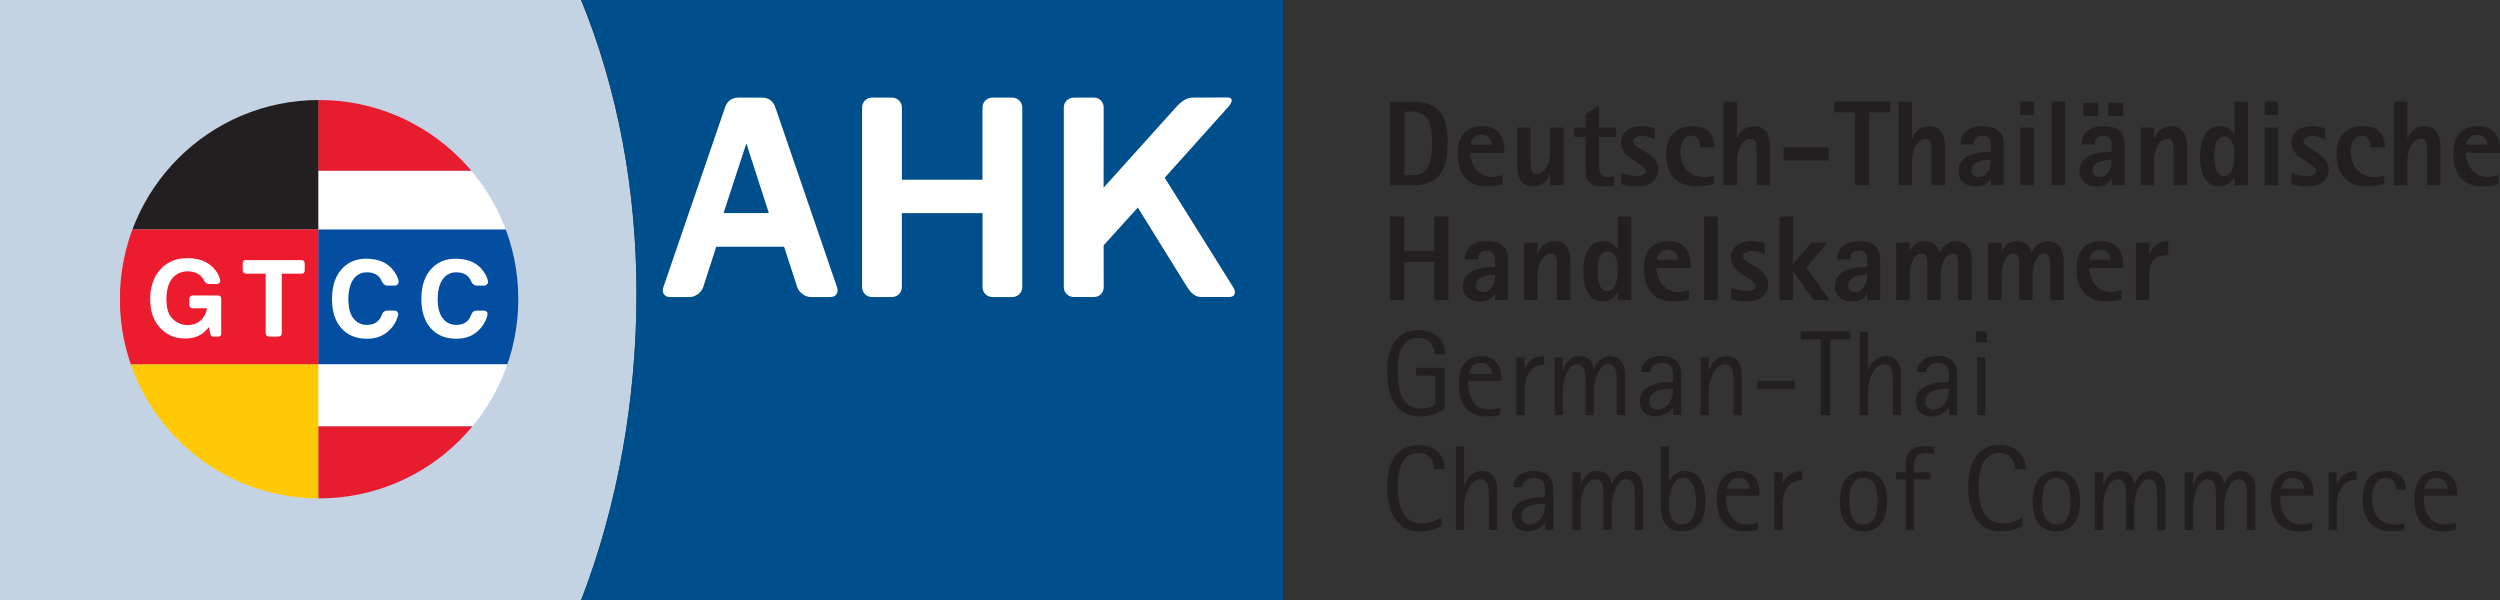 <?xml version="1.0" encoding="UTF-8"?><svg id="Layer_1" xmlns="http://www.w3.org/2000/svg" xmlns:xlink="http://www.w3.org/1999/xlink" viewBox="0 0 754.51 181.16"><rect x="0" y="0" width="754.51" height="181.16" fill="#333333" stroke="none"/><defs><style>.cls-1{fill:none;}.cls-2{clip-path:url(#clippath);}.cls-3{fill:#034ea1;}.cls-4{fill:#004f8d;}.cls-5{fill:#e71d2f;}.cls-6{fill:#ec1b2e;}.cls-7,.cls-8{fill:#fff;}.cls-9{fill:#ffca05;}.cls-10{fill:#c4d3e3;}.cls-11,.cls-12{fill:#231f20;}.cls-12,.cls-8{fill-rule:evenodd;}</style><clipPath id="clippath"><circle class="cls-1" cx="96.3" cy="90.3" r="60.12"/></clipPath></defs><g><g><path class="cls-10" d="M175.38,0H0V181.16H175.38c11.41-29.43,16.62-61.56,16.72-91.54,.11-32.58-5.82-62.77-16.72-89.62Z"/><path class="cls-4" d="M387.23,181.15H175.38c11.21-29.1,16.57-60.66,16.72-91.53,.15-31.91-5.68-63.01-16.72-89.62h211.86V181.15Z"/><path class="cls-8" d="M296.52,32.43c0-1.64,1.34-2.97,3-2.97h6c1.66,0,3,1.33,3,2.97v54.25c0,1.64-1.35,2.97-3.01,2.97h-5.96c-1.66,0-3.02-1.33-3.02-2.97v-22.35s-24.35,0-24.35,0v22.35c0,1.64-1.34,2.97-3,2.97h-6c-1.66,0-3-1.33-3-2.97V32.43c0-1.64,1.34-2.97,3-2.97h6.01c1.66,0,3,1.33,3,2.97v21.82h24.33v-21.82Zm74.07-.05c1.48-1.64,1.71-2.99-.32-2.97l-8.88,.05c-1.66,0-3.24-.36-5.9,2.28l-22.42,24.9,.02-24.21c0-1.64-1.27-2.97-2.93-2.97h-6.1c-1.66,0-3,1.33-3,2.97v54.24c0,1.64,1.34,2.97,3,2.97h6.13c1.66,0,2.91-1.33,2.91-2.97l-.02-12.63,10.32-11.4,14.9,24.03c1.01,1.64,2.44,2.97,4.1,2.97h8.61c1.66,0,2.18-1.33,1.17-2.97l-20.67-33.03,19.09-21.27Zm-147.75-2.92c-2.26,0-3.46,1.33-4.02,2.97l-18.61,54.25c-.56,1.64,.32,2.97,1.98,2.97h5.96c1.66,0,3.51-1.33,4.07-2.97l3.95-12.22h20.47l3.97,12.22c.56,1.64,2.42,2.97,4.07,2.97h5.96c1.66,0,2.54-1.33,1.98-2.97l-18.61-54.25c-.56-1.64-1.76-2.97-4.02-2.97h-7.15Zm2.41,13.82l6.79,21.03h-13.67l6.88-21.03Z"/></g><g><g class="cls-2"><g><rect class="cls-5" x="96.03" y="29.4" width="60.39" height="22.17"/><rect class="cls-7" x="96.03" y="51.57" width="60.39" height="17.71"/><rect class="cls-7" x="96.03" y="109.96" width="60.39" height="18.7"/><rect class="cls-5" x="96.03" y="128.67" width="60.39" height="22.24"/><rect class="cls-3" x="96.03" y="69.28" width="60.39" height="40.61"/><g><rect class="cls-11" x="36.23" y="29.01" width="59.84" height="40.26"/><rect class="cls-9" x="36.23" y="109.92" width="59.84" height="40.6"/><rect class="cls-6" x="36.23" y="69.25" width="59.84" height="40.67"/></g></g></g><g><path class="cls-7" d="M63.34,85.72c-.89,0-1.35-.31-1.67-.88-.44-1.1-1.26-1.93-2.4-2.44-.81-.34-1.69-.51-2.65-.51-1.86,0-3.39,.7-4.59,2.08-1.18,1.42-1.8,3.53-1.8,6.35s.65,4.81,1.95,5.99c1.28,1.18,2.76,1.79,4.42,1.79s2.94-.48,3.97-1.4c1.03-.94,1.67-2.15,1.92-3.66h-4.22c-.66,0-1.13-.36-1.13-1.11v-1.67c0-.69,.43-1.08,1.09-1.08h7.57c.69,0,.96,.41,.96,1.06v10.47c0,.54-.33,.88-.83,.88h-1.52c-.59,0-.86-.39-.96-.94-.11-.54-.37-1.94-.37-1.94-.92,1.08-1.74,1.86-2.51,2.29-1.27,.78-2.82,1.17-4.68,1.17-3.05,0-5.56-1.05-7.53-3.18-2.02-2.12-3.04-5.03-3.04-8.71s1.03-6.74,3.08-8.98c2.07-2.26,4.79-3.39,8.15-3.39,2.95,0,5.3,.74,7.08,2.23,1.46,1.23,2.4,2.65,2.83,4.37,.14,.85-.45,1.2-1.1,1.2h-2.01Z"/><path class="cls-7" d="M74.18,78.5h16.78c.7,0,1,.5,1,1.01v2.16c0,.49-.29,.92-.87,.92h-6.04v17.91c0,.63-.27,1.09-1.08,1.09h-2.6c-.72,0-1.19-.39-1.19-1.19v-17.81h-5.96c-.6,0-.97-.41-.97-1.03v-2.08c0-.59,.25-.99,.94-.99Z"/><path class="cls-7" d="M103.4,80.92c1.87-1.91,4.24-2.84,7.11-2.84,3.84,0,6.64,1.27,8.42,3.82,.71,1.01,1.2,1.88,1.36,2.94,.1,.59-.26,1.36-1.26,1.36h-2.05c-.93,0-1.52-.78-1.66-1.12-.23-.57-.52-1.01-.8-1.39-.85-.99-2.13-1.5-3.83-1.5s-3.08,.72-4.06,2.13c-.99,1.41-1.49,3.43-1.49,6.02s.53,4.51,1.58,5.81c1.04,1.29,2.37,1.91,3.97,1.91s2.93-.51,3.79-1.64c.34-.42,.57-.84,.83-1.57,.21-.57,.7-1.11,1.53-1.11h2.14c.87,0,1.35,.61,1.16,1.38-.52,1.94-1.42,3.43-2.86,4.76-1.7,1.57-3.85,2.35-6.52,2.35-3.28,0-5.87-1.05-7.74-3.18-1.9-2.14-2.82-5.09-2.82-8.8,0-4.05,1.07-7.15,3.2-9.33Z"/><path class="cls-7" d="M130.38,80.92c1.86-1.91,4.22-2.84,7.1-2.84,3.86,0,6.65,1.27,8.42,3.82,.71,1.01,1.18,1.88,1.37,2.94,.11,.59-.27,1.36-1.28,1.36h-2.05c-.93,0-1.51-.78-1.65-1.12-.24-.57-.49-1.01-.81-1.39-.85-.99-2.13-1.5-3.83-1.5s-3.07,.72-4.05,2.13c-1,1.41-1.5,3.43-1.5,6.02s.55,4.51,1.59,5.81c1.04,1.29,2.37,1.91,3.98,1.91s2.92-.51,3.79-1.64c.33-.42,.56-.84,.82-1.57,.21-.57,.69-1.11,1.53-1.11h2.14c.87,0,1.34,.61,1.17,1.38-.53,1.94-1.44,3.43-2.87,4.76-1.7,1.57-3.86,2.35-6.52,2.35-3.28,0-5.87-1.05-7.74-3.18-1.89-2.14-2.82-5.09-2.82-8.8,0-4.05,1.05-7.15,3.19-9.33Z"/></g></g></g><g><g><path class="cls-12" d="M435.07,155.91v2.96c-1.27,.52-2.04,.82-2.35,.92-1.29,.39-2.75,.59-4.36,.59-3.47,0-6.04-1.48-7.7-4.45-1.32-2.35-2-5.36-2-9.05s.7-6.56,2.06-8.71c1.62-2.56,4.11-3.84,7.46-3.84,2.46,0,4.39,.71,5.81,2.11,1.34,1.33,2.02,3.06,2.02,5.18h-3.21c0-1.45-.4-2.63-1.2-3.5-.83-.94-1.97-1.41-3.41-1.41-4.26,0-6.38,3.44-6.38,10.32,0,2.86,.43,5.22,1.3,7.08,1.22,2.6,3.22,3.89,5.97,3.89,2.18,0,4.18-.69,6-2.07Z"/><path class="cls-12" d="M439.39,159.97v-25.23h2.48v11.84h.08c.98-2.94,2.8-4.42,5.44-4.42,1.42,0,2.53,.53,3.35,1.59,.75,.99,1.12,2.25,1.12,3.78v12.43h-2.49v-9.66c0-1.94-.11-3.26-.32-3.94-.35-1.14-1.1-1.71-2.23-1.71-1.51,0-2.75,.96-3.72,2.89-.82,1.64-1.23,3.4-1.23,5.27v7.17h-2.48Z"/><path class="cls-12" d="M466.37,159.97v-2.3h-.07c-.31,.61-.87,1.16-1.64,1.66-1.05,.7-2.29,1.05-3.69,1.05s-2.58-.43-3.43-1.29c-.83-.85-1.24-2.05-1.24-3.58,0-1.82,.99-3.24,3.01-4.23,1.58-.79,3.36-1.18,5.29-1.18,.75,0,1.32-.04,1.71-.11,0-1.86-.03-2.97-.11-3.32-.32-1.62-1.38-2.43-3.18-2.43-2.12,0-3.31,.93-3.55,2.78h-2.78c.02-1.31,.47-2.39,1.36-3.24,1.09-1.07,2.73-1.61,4.89-1.61,3.9,0,5.84,1.87,5.84,5.59v12.22h-2.42Zm-.07-7.9h-1.46c-1.3,0-2.48,.25-3.53,.73-1.45,.67-2.16,1.65-2.16,2.94,0,.79,.24,1.42,.73,1.9,.47,.43,1.03,.64,1.71,.64,.82,0,1.59-.25,2.35-.74,.79-.5,1.36-1.17,1.71-1.98,.45-1,.66-2.17,.66-3.5Z"/><path class="cls-12" d="M474.57,159.97v-17.41h2.48v4.02h.06c.83-2.94,2.46-4.42,4.88-4.42,2.72,0,4.18,1.33,4.37,3.98h.09c.33-.97,.83-1.79,1.48-2.49,.94-1,2.1-1.5,3.47-1.5s2.53,.53,3.34,1.59c.74,.99,1.12,2.25,1.12,3.78v12.43h-2.5v-9.66c0-1.96-.1-3.28-.3-3.96-.36-1.12-1.11-1.7-2.26-1.7-1.33,0-2.42,.97-3.26,2.91-.72,1.65-1.09,3.39-1.09,5.25v7.17h-2.48v-9.66c0-1.94-.12-3.26-.33-3.94-.34-1.14-1.09-1.71-2.23-1.71-1.32,0-2.41,.96-3.27,2.89-.73,1.66-1.09,3.41-1.09,5.27v7.17h-2.48Z"/><path class="cls-12" d="M503.72,134.74v10.71h.08c.26-.82,.73-1.52,1.4-2.11,.89-.79,1.99-1.18,3.33-1.18,2.19,0,3.83,.99,4.89,2.94,.88,1.62,1.32,3.74,1.32,6.35s-.54,4.79-1.63,6.34c-1.22,1.72-3,2.58-5.35,2.58-4.34,0-6.53-2.52-6.53-7.57v-18.07h2.5Zm0,17.21c0,4.23,1.31,6.34,3.96,6.34,1.44,0,2.54-.73,3.26-2.17,.62-1.21,.93-2.8,.93-4.75s-.27-3.55-.83-4.82c-.69-1.55-1.68-2.32-3-2.33-1.43,0-2.54,.86-3.32,2.58-.66,1.44-1,3.15-1,5.14Z"/><path class="cls-12" d="M530.6,157.81v2.05c-1.11,.35-2.43,.52-3.99,.52-2.72,0-4.8-.82-6.25-2.45-1.49-1.65-2.24-4.07-2.24-7.25,0-2.67,.56-4.75,1.66-6.21,1.17-1.53,2.88-2.31,5.15-2.31,1.97,0,3.5,.62,4.57,1.87,1.01,1.18,1.5,2.76,1.5,4.74v.84h-10.02v1.04c0,1.8,.41,3.41,1.21,4.8,1.11,1.89,2.76,2.84,4.97,2.84,.91,0,2.06-.17,3.45-.49Zm-9.45-10.27h6.99c0-.75-.24-1.45-.72-2.09-.61-.81-1.47-1.21-2.6-1.22-2.03,0-3.25,1.1-3.67,3.3Z"/><path class="cls-12" d="M535.53,159.97v-17.41h2.48v3.38h.07c1.09-2.51,3.03-3.77,5.82-3.77v2.67c-1.91,0-3.38,.74-4.43,2.21-.98,1.4-1.46,3.31-1.46,5.74v7.2h-2.48Z"/><path class="cls-12" d="M562.37,160.38c-2.42,0-4.25-.88-5.47-2.64-1.08-1.56-1.63-3.71-1.63-6.44s.54-4.89,1.63-6.47c1.23-1.78,3.06-2.67,5.47-2.67s4.29,.89,5.52,2.67c1.1,1.58,1.64,3.74,1.64,6.47s-.54,4.87-1.64,6.44c-1.23,1.76-3.07,2.64-5.52,2.64Zm-4.24-9.11c0,4.68,1.42,7.02,4.24,7.02s4.31-2.34,4.31-7.02-1.43-7.04-4.31-7.04c-2.83,0-4.24,2.35-4.24,7.04Z"/><path class="cls-12" d="M575.13,159.97v-15.32h-2.93v-2.09h2.93v-2.41c0-3.68,1.9-5.52,5.71-5.52,1,0,1.99,.11,2.96,.32v2.23c-.96-.32-1.8-.48-2.54-.48-2.44,0-3.65,1.32-3.65,3.97v1.89h5.01v2.09h-5.01v15.32h-2.49Z"/><path class="cls-12" d="M610.42,155.91v2.96c-1.27,.52-2.05,.82-2.34,.92-1.31,.39-2.75,.59-4.36,.59-3.47,0-6.05-1.48-7.71-4.45-1.32-2.35-1.99-5.36-1.99-9.05s.69-6.56,2.05-8.71c1.63-2.56,4.11-3.84,7.47-3.84,2.46,0,4.4,.71,5.81,2.11,1.35,1.33,2.01,3.06,2.01,5.18h-3.21c0-1.45-.4-2.63-1.2-3.5-.83-.94-1.97-1.41-3.41-1.41-4.26,0-6.39,3.44-6.39,10.32,0,2.86,.43,5.22,1.3,7.08,1.23,2.6,3.21,3.89,5.96,3.89,2.18,0,4.18-.69,6.01-2.07Z"/><path class="cls-12" d="M620.59,160.38c-2.42,0-4.25-.88-5.49-2.64-1.08-1.56-1.62-3.71-1.62-6.44s.54-4.89,1.62-6.47c1.23-1.78,3.06-2.67,5.49-2.67s4.28,.89,5.52,2.67c1.1,1.58,1.65,3.74,1.65,6.47s-.55,4.87-1.65,6.44c-1.23,1.76-3.07,2.64-5.52,2.64Zm-4.24-9.11c0,4.68,1.41,7.02,4.24,7.02s4.3-2.34,4.3-7.02-1.43-7.04-4.3-7.04c-2.83,0-4.24,2.35-4.24,7.04Z"/><path class="cls-12" d="M632.29,159.97v-17.41h2.48v4.02h.07c.83-2.94,2.46-4.42,4.89-4.42,2.7,0,4.16,1.33,4.37,3.98h.07c.34-.97,.83-1.79,1.48-2.49,.95-1,2.09-1.5,3.46-1.5s2.53,.53,3.34,1.59c.74,.99,1.12,2.25,1.12,3.78v12.43h-2.51v-9.66c0-1.96-.09-3.28-.3-3.96-.36-1.12-1.11-1.7-2.26-1.7-1.33,0-2.42,.97-3.27,2.91-.72,1.65-1.09,3.39-1.09,5.25v7.17h-2.49v-9.66c0-1.94-.1-3.26-.31-3.94-.35-1.14-1.09-1.71-2.23-1.71-1.33,0-2.41,.96-3.27,2.89-.74,1.66-1.1,3.41-1.1,5.27v7.17h-2.48Z"/><path class="cls-12" d="M659.39,159.97v-17.41h2.49v4.02h.07c.83-2.94,2.46-4.42,4.88-4.42,2.72,0,4.18,1.33,4.37,3.98h.07c.33-.97,.83-1.79,1.49-2.49,.94-1,2.09-1.5,3.46-1.5s2.53,.53,3.34,1.59c.74,.99,1.12,2.25,1.12,3.78v12.43h-2.5v-9.66c0-1.96-.1-3.28-.3-3.96-.35-1.12-1.11-1.7-2.25-1.7-1.33,0-2.42,.97-3.26,2.91-.74,1.65-1.09,3.39-1.09,5.25v7.17h-2.48v-9.66c0-1.94-.11-3.26-.32-3.94-.35-1.14-1.1-1.71-2.24-1.71-1.31,0-2.4,.96-3.26,2.89-.74,1.66-1.09,3.41-1.09,5.27v7.17h-2.49Z"/><path class="cls-12" d="M697.84,157.81v2.05c-1.11,.35-2.43,.52-4,.52-2.72,0-4.8-.82-6.25-2.45-1.49-1.65-2.23-4.07-2.23-7.25,0-2.67,.57-4.75,1.66-6.21,1.17-1.53,2.88-2.31,5.14-2.31,1.97,0,3.5,.62,4.57,1.87,1,1.18,1.5,2.76,1.5,4.74v.84h-10.03v1.04c0,1.8,.41,3.41,1.23,4.8,1.09,1.89,2.75,2.84,4.96,2.84,.91,0,2.05-.17,3.45-.49Zm-9.45-10.27h6.99c0-.75-.24-1.45-.72-2.09-.6-.81-1.47-1.21-2.6-1.22-2.02,0-3.24,1.1-3.66,3.3Z"/><path class="cls-12" d="M702.78,159.97v-17.41h2.47v3.38h.08c1.09-2.51,3.03-3.77,5.82-3.77v2.67c-1.92,0-3.4,.74-4.42,2.21-.98,1.4-1.47,3.31-1.47,5.74v7.2h-2.47Z"/><path class="cls-12" d="M725.64,157.92v1.98c-1.07,.32-2.27,.48-3.63,.48-2.81,0-5.01-.8-6.57-2.4-1.59-1.65-2.39-4.02-2.39-7.11,0-5.8,2.36-8.7,7.1-8.7,2.12,0,3.69,.61,4.71,1.81,.83,.97,1.23,2.27,1.23,3.89h-2.96c0-2.42-1.03-3.62-3.11-3.63-1.43,0-2.5,.69-3.23,2.05-.6,1.1-.9,2.44-.9,4.02,0,2.14,.43,3.89,1.29,5.24,1.17,1.83,3.04,2.75,5.62,2.75,1.18,0,2.12-.13,2.83-.38Z"/><path class="cls-12" d="M741.17,157.81v2.05c-1.1,.35-2.44,.52-3.99,.52-2.72,0-4.81-.82-6.26-2.45-1.49-1.65-2.23-4.07-2.23-7.25,0-2.67,.56-4.75,1.67-6.21,1.17-1.53,2.88-2.31,5.14-2.31,1.98,0,3.5,.62,4.57,1.87,1,1.18,1.49,2.76,1.49,4.74v.84h-10.01v1.04c0,1.8,.41,3.41,1.23,4.8,1.09,1.89,2.74,2.84,4.96,2.84,.9,0,2.05-.17,3.44-.49Zm-9.44-10.27h6.98c0-.75-.22-1.45-.7-2.09-.61-.81-1.48-1.21-2.6-1.22-2.03,0-3.25,1.1-3.67,3.3Z"/></g><g><path class="cls-12" d="M436.05,111.01v12.25c-.57,.51-1.37,.99-2.39,1.41-1.55,.68-3.17,1.02-4.88,1.02-6.74,0-10.11-4.62-10.11-13.88,0-3.55,.71-6.38,2.11-8.5,1.63-2.45,4.08-3.68,7.3-3.68,2.47,0,4.45,.69,5.93,2.07,1.46,1.34,2.18,3.07,2.18,5.21h-3.21c0-1.32-.35-2.42-1.08-3.3-.86-1.07-2.13-1.61-3.79-1.61-4.21,0-6.31,3.27-6.31,9.81,0,7.66,2.24,11.49,6.74,11.49,2.1,0,3.65-.46,4.65-1.38v-8.54h-5.78v-2.37h8.62Z"/><path class="cls-12" d="M452.73,123.12v2.05c-1.1,.35-2.44,.52-4,.52-2.71,0-4.8-.81-6.25-2.44-1.49-1.66-2.22-4.07-2.22-7.25,0-2.68,.55-4.76,1.66-6.22,1.17-1.54,2.88-2.3,5.14-2.3,1.98,0,3.51,.62,4.58,1.87,.99,1.18,1.49,2.76,1.49,4.73v.84h-10.02v1.04c0,1.81,.41,3.41,1.22,4.81,1.09,1.89,2.76,2.84,4.97,2.84,.9,0,2.05-.16,3.45-.48Zm-9.44-10.27h6.98c0-.76-.24-1.46-.71-2.09-.61-.81-1.48-1.22-2.6-1.22-2.04,0-3.25,1.1-3.67,3.3Z"/><path class="cls-12" d="M457.65,125.27v-17.4h2.49v3.37h.08c1.09-2.51,3.03-3.76,5.82-3.76v2.66c-1.93,0-3.4,.73-4.42,2.21-.98,1.4-1.47,3.31-1.47,5.74v7.19h-2.49Z"/><path class="cls-12" d="M469.15,125.27v-17.4h2.48v4.02h.07c.84-2.94,2.46-4.41,4.88-4.41,2.72,0,4.17,1.33,4.37,3.98h.07c.33-.96,.83-1.78,1.48-2.48,.95-1,2.1-1.5,3.48-1.5s2.52,.53,3.33,1.59c.75,.99,1.13,2.25,1.13,3.79v12.42h-2.5v-9.66c0-1.95-.1-3.27-.31-3.97-.35-1.13-1.1-1.69-2.25-1.69-1.34,0-2.42,.98-3.27,2.91-.72,1.64-1.09,3.39-1.09,5.25v7.16h-2.48v-9.66c0-1.94-.11-3.25-.33-3.94-.34-1.14-1.09-1.72-2.24-1.72-1.31,0-2.41,.97-3.26,2.89-.73,1.66-1.09,3.41-1.09,5.27v7.16h-2.48Z"/><path class="cls-12" d="M504.98,125.27v-2.3h-.07c-.33,.61-.87,1.16-1.65,1.66-1.07,.7-2.28,1.05-3.69,1.05s-2.59-.43-3.43-1.29c-.84-.86-1.26-2.05-1.26-3.59,0-1.82,1.01-3.23,3.02-4.24,1.59-.78,3.35-1.18,5.29-1.18,.74,0,1.31-.04,1.71-.1,0-1.87-.03-2.97-.1-3.32-.32-1.62-1.39-2.43-3.19-2.43-2.12,0-3.3,.93-3.56,2.78h-2.76c0-1.31,.46-2.39,1.35-3.24,1.09-1.08,2.73-1.61,4.9-1.61,3.89,0,5.83,1.86,5.83,5.58v12.21h-2.4Zm-.07-7.89h-1.46c-1.3,0-2.48,.24-3.54,.74-1.44,.66-2.16,1.65-2.16,2.95,0,.78,.25,1.42,.73,1.89,.47,.43,1.04,.65,1.72,.65,.8,0,1.58-.25,2.33-.73,.8-.5,1.36-1.16,1.71-1.98,.45-1.01,.67-2.17,.67-3.5Z"/><path class="cls-12" d="M513.22,125.27v-17.4h2.48v4.02h.07c.99-2.94,2.8-4.41,5.45-4.41,1.41,0,2.53,.53,3.34,1.59,.74,.99,1.11,2.25,1.11,3.79v12.42h-2.48v-9.66c0-1.94-.1-3.25-.32-3.94-.34-1.14-1.09-1.72-2.23-1.72-1.51,0-2.74,.97-3.71,2.89-.82,1.64-1.23,3.4-1.23,5.27v7.16h-2.48Z"/><rect class="cls-11" x="530.46" y="114.92" width="11.13" height="2.5"/><polygon class="cls-12" points="549.5 125.27 549.5 102.42 543.47 102.42 543.47 100.04 558.4 100.04 558.4 102.42 552.37 102.42 552.37 125.27 549.5 125.27"/><path class="cls-12" d="M561.29,125.27v-25.23h2.48v11.84h.07c.98-2.94,2.8-4.41,5.44-4.41,1.43,0,2.54,.53,3.34,1.59,.75,.99,1.14,2.25,1.14,3.79v12.42h-2.49v-9.66c0-1.94-.11-3.25-.32-3.94-.34-1.14-1.09-1.72-2.23-1.72-1.51,0-2.75,.97-3.71,2.89-.82,1.64-1.23,3.4-1.23,5.27v7.16h-2.48Z"/><path class="cls-12" d="M588.26,125.27v-2.3h-.06c-.32,.61-.87,1.16-1.64,1.66-1.06,.7-2.29,1.05-3.7,1.05s-2.58-.43-3.43-1.29c-.83-.86-1.25-2.05-1.25-3.59,0-1.82,1.01-3.23,3.02-4.24,1.58-.78,3.34-1.18,5.29-1.18,.75,0,1.31-.04,1.71-.1,0-1.87-.03-2.97-.1-3.32-.32-1.62-1.39-2.43-3.19-2.43-2.1,0-3.3,.93-3.55,2.78h-2.76c0-1.31,.46-2.39,1.36-3.24,1.09-1.08,2.72-1.61,4.89-1.61,3.9,0,5.85,1.86,5.85,5.58v12.21h-2.43Zm-.06-7.89h-1.47c-1.3,0-2.47,.24-3.53,.74-1.45,.66-2.16,1.65-2.16,2.95,0,.78,.24,1.42,.74,1.89,.46,.43,1.03,.65,1.72,.65,.81,0,1.58-.25,2.33-.73,.8-.5,1.37-1.16,1.71-1.98,.45-1.01,.67-2.17,.67-3.5Z"/><path class="cls-12" d="M596.72,125.27v-17.4h2.48v17.4h-2.48Zm-.39-21.94v-3.28h3.28v3.28h-3.28Z"/></g><g><polygon class="cls-12" points="437.15 90.59 437.15 65.35 432.88 65.35 432.88 75.81 423.8 75.81 423.8 65.35 419.52 65.35 419.52 90.59 423.8 90.59 423.8 79.06 432.88 79.06 432.88 90.59 437.15 90.59"/><path class="cls-12" d="M455.1,90.59v-12.4c0-4.02-2.63-5.4-6.33-5.4s-6.62,1.53-6.62,5.51h3.95c0-1.72,.92-2.67,2.67-2.67,2.02,0,2.45,1.46,2.45,3.18v1.72c-3.94,.11-9.73,.66-9.73,5.89,0,2.96,2.34,4.57,5.12,4.57,1.91,0,3.67-.62,4.54-2.41h.07v2.01h3.88Zm-3.88-7.68c0,2.22-.91,5.23-3.62,5.23-1.36,0-2.16-.7-2.16-2.09,0-2.63,3.84-3.14,5.77-3.14Z"/><path class="cls-12" d="M473.96,90.59v-12.07c0-3.01-1.38-5.74-4.72-5.74-2.48,0-4.24,1.42-5.15,3.65h-.08v-3.26h-4.06v17.41h4.06v-7.54c0-2.34,1.16-6.47,4.1-6.47,.4,0,.88,.04,1.16,.33,.7,.66,.62,2.89,.62,3.73v9.95h4.06Z"/><path class="cls-12" d="M492.3,90.59v-25.23h-4.06v9.91h-.07c-.91-1.61-2.49-2.48-4.35-2.48-4.83,0-5.97,5.26-5.97,9.1s.89,9.11,5.97,9.11c1.6,0,3.72-1.28,4.35-2.81h.07v2.41h4.06Zm-4.06-8.71c0,1.9-.48,5.96-3.07,5.96-2.82,0-3.01-3.95-3.01-5.96,0-2.11,.08-5.96,3.01-5.96s3.07,3.95,3.07,5.96Z"/><path class="cls-12" d="M510.23,80.82v-.98c0-4.25-2.19-7.06-6.62-7.06-5.19,0-7.47,3.25-7.47,8.19,0,5.74,2.6,10.02,8.78,10.02,1.64,0,3.29-.18,4.87-.69v-2.82c-1.03,.37-2.23,.66-3.33,.66-3.96,0-6.55-3.62-6.55-7.32h10.32Zm-3.85-2.45h-6.36c.17-1.75,1.53-3,3.29-3,1.86,0,3.06,1.14,3.06,3Z"/><rect class="cls-11" x="514.32" y="65.35" width="4.07" height="25.23"/><path class="cls-12" d="M533.65,85.76c0-4.98-7.64-6.15-7.64-8.45,0-1.17,1.8-1.61,2.71-1.61,1.4,0,2.68,.55,3.88,1.17v-3.44c-1.32-.36-2.59-.65-3.95-.65-3.27,0-6.26,1.49-6.26,5.11,0,4.61,7.5,6.33,7.5,8.38,0,1.39-1.98,1.57-3,1.57-1.53,0-3.03-.44-4.43-1.06v3.51c1.5,.48,3.04,.69,4.6,.69,3.4,0,6.58-1.35,6.58-5.23Z"/><polygon class="cls-12" points="552.18 90.59 545.17 80.71 551.6 73.18 546.74 73.18 541.11 79.83 541.11 65.35 537.05 65.35 537.05 90.59 541.11 90.59 541.11 81.81 541.18 81.81 547.32 90.59 552.18 90.59"/><path class="cls-12" d="M567.43,90.59v-12.4c0-4.02-2.64-5.4-6.34-5.4s-6.62,1.53-6.62,5.51h3.95c0-1.72,.92-2.67,2.67-2.67,2.02,0,2.45,1.46,2.45,3.18v1.72c-3.95,.11-9.73,.66-9.73,5.89,0,2.96,2.34,4.57,5.12,4.57,1.9,0,3.66-.62,4.54-2.41h.07v2.01h3.88Zm-3.88-7.68c0,2.22-.91,5.23-3.62,5.23-1.35,0-2.15-.7-2.15-2.09,0-2.63,3.84-3.14,5.77-3.14Z"/><path class="cls-12" d="M595.07,90.59v-12.07c0-3.01-1.39-5.74-4.72-5.74-2.19,0-4.14,1.46-4.9,3.47h-.08c-.47-2.23-2.11-3.47-4.38-3.47-2.12,0-3.73,1.13-4.58,3.07h-.07v-2.67h-4.06v17.41h4.06v-7.54c0-2.01,.88-6.47,3.51-6.47,.4,0,.88,.04,1.17,.33,.69,.66,.62,2.89,.62,3.73v9.95h4.06v-7.54c0-2.01,.88-6.47,3.51-6.47,.4,0,.87,.04,1.17,.33,.7,.66,.62,2.89,.62,3.73v9.95h4.06Z"/><path class="cls-12" d="M622.81,90.59v-12.07c0-3.01-1.4-5.74-4.73-5.74-2.19,0-4.13,1.46-4.89,3.47h-.08c-.48-2.23-2.12-3.47-4.39-3.47-2.12,0-3.73,1.13-4.57,3.07h-.08v-2.67h-4.05v17.41h4.05v-7.54c0-2.01,.88-6.47,3.52-6.47,.4,0,.87,.04,1.16,.33,.7,.66,.62,2.89,.62,3.73v9.95h4.07v-7.54c0-2.01,.87-6.47,3.5-6.47,.41,0,.88,.04,1.18,.33,.69,.66,.63,2.89,.63,3.73v9.95h4.06Z"/><path class="cls-12" d="M640.79,80.82v-.98c0-4.25-2.2-7.06-6.62-7.06-5.2,0-7.46,3.25-7.46,8.19,0,5.74,2.6,10.02,8.78,10.02,1.65,0,3.29-.18,4.87-.69v-2.82c-1.02,.37-2.24,.66-3.33,.66-3.96,0-6.55-3.62-6.55-7.32h10.32Zm-3.85-2.45h-6.36c.18-1.75,1.54-3,3.29-3,1.87,0,3.07,1.14,3.07,3Z"/><path class="cls-12" d="M654.39,77.02v-4.24c-2.93,0-4.28,1.2-5.63,3.62h-.08v-3.22h-4.06v17.41h4.06v-7.65c0-4.1,1.54-5.92,5.71-5.92Z"/></g><g><path class="cls-12" d="M436.9,43.22c0-8.24-2.32-12.56-11.08-12.56h-6.26v25.27h6.26c1.64,0,3.32-.07,4.89-.59,5.27-1.68,6.19-7.25,6.19-12.12Zm-4.72,0c0,2.75-.12,7.26-2.78,8.9-1.07,.62-2.39,.77-3.58,.77h-1.98v-19.2h1.98c5.99,0,6.36,4.69,6.36,9.53Z"/><path class="cls-12" d="M454.03,46.13v-.99c0-4.24-2.19-7.06-6.62-7.06-5.2,0-7.47,3.26-7.47,8.19,0,5.74,2.59,10.02,8.78,10.02,1.65,0,3.29-.19,4.86-.69v-2.82c-1.01,.36-2.22,.66-3.32,.66-3.95,0-6.55-3.62-6.55-7.31h10.32Zm-3.84-2.45h-6.36c.19-1.76,1.53-3.01,3.29-3.01,1.87,0,3.07,1.13,3.07,3.01Z"/><path class="cls-12" d="M471.92,55.89v-17.41h-4.06v7.53c0,2.34-1.17,6.47-4.1,6.47-.4,0-.88-.03-1.17-.33-.7-.66-.62-2.89-.62-3.73v-9.95h-4.07v12.07c0,3,1.39,5.74,4.72,5.74,2.45,0,4.25-1.46,5.16-3.66h.07v3.25h4.06Z"/><path class="cls-12" d="M487.74,41.3v-2.81h-5.16v-6.59l-4.06,2.45v4.13h-3.4v2.81h3.4v10.2c0,3.62,1.8,4.8,5.34,4.8,1.1,0,2.23-.12,3.33-.29v-2.85c-.62,.14-1.25,.29-1.86,.29-2.53,0-2.75-1.87-2.75-3.91v-8.23h5.16Z"/><path class="cls-12" d="M500.49,51.06c0-4.97-7.65-6.14-7.65-8.45,0-1.17,1.8-1.61,2.71-1.61,1.38,0,2.67,.55,3.87,1.17v-3.44c-1.32-.36-2.6-.66-3.95-.66-3.25,0-6.25,1.5-6.25,5.12,0,4.61,7.5,6.32,7.5,8.37,0,1.39-1.97,1.57-3,1.57-1.54,0-3.04-.44-4.43-1.06v3.51c1.5,.48,3.04,.69,4.62,.69,3.4,0,6.58-1.36,6.58-5.24Z"/><path class="cls-12" d="M517.41,44.44c0-4.28-2.36-6.36-6.62-6.36-5.22,0-7.96,3.29-7.96,8.34,0,6.07,3.1,9.88,9.32,9.88,1.72,0,3.44-.29,5.08-.81v-2.49c-.95,.33-1.94,.44-2.93,.44-4.61,0-7.16-3.36-7.16-7.75,0-2.09,.76-4.76,3.33-4.76,2.12,0,2.63,1.72,2.63,3.51h4.31Z"/><path class="cls-12" d="M534.18,55.89v-12.07c0-3-1.39-5.74-4.72-5.74-2.48,0-4.25,1.43-5.16,3.66h-.08v-11.08h-4.05v25.24h4.05v-7.53c0-2.34,1.17-6.47,4.1-6.47,.4,0,.88,.04,1.18,.33,.69,.66,.62,2.89,.62,3.73v9.95h4.06Z"/><rect class="cls-11" x="538.31" y="44.48" width="13.6" height="3.95"/><polygon class="cls-12" points="570.49 33.91 570.49 30.66 553.55 30.66 553.55 33.91 559.88 33.91 559.88 55.89 564.15 55.89 564.15 33.91 570.49 33.91"/><path class="cls-12" d="M587.01,55.89v-12.07c0-3-1.38-5.74-4.72-5.74-2.49,0-4.24,1.43-5.14,3.66h-.08v-11.08h-4.07v25.24h4.07v-7.53c0-2.34,1.17-6.47,4.09-6.47,.41,0,.88,.04,1.17,.33,.7,.66,.63,2.89,.63,3.73v9.95h4.05Z"/><path class="cls-12" d="M604.7,55.89v-12.4c0-4.02-2.63-5.42-6.33-5.42s-6.62,1.54-6.62,5.52h3.94c0-1.72,.92-2.67,2.67-2.67,2.02,0,2.46,1.46,2.46,3.19v1.72c-3.95,.11-9.73,.65-9.73,5.89,0,2.96,2.33,4.58,5.11,4.58,1.9,0,3.67-.62,4.54-2.42h.08v2.01h3.87Zm-3.87-7.69c0,2.23-.91,5.23-3.62,5.23-1.35,0-2.17-.7-2.17-2.08,0-2.64,3.85-3.15,5.79-3.15Z"/><path class="cls-12" d="M613.79,34.68v-4.03h-4.05v4.03h4.05Zm0,21.21v-17.41h-4.05v17.41h4.05Z"/><rect class="cls-11" x="619.2" y="30.66" width="4.06" height="25.24"/><path class="cls-12" d="M640.76,35.04v-4.06h-4.5v4.06h4.5Zm-7.53,0v-4.06h-4.5v4.06h4.5Zm7.98,20.85v-12.4c0-4.02-2.63-5.42-6.33-5.42s-6.63,1.54-6.63,5.52h3.95c0-1.72,.91-2.67,2.68-2.67,2.01,0,2.44,1.46,2.44,3.19v1.72c-3.94,.11-9.73,.65-9.73,5.89,0,2.96,2.35,4.58,5.13,4.58,1.9,0,3.66-.62,4.54-2.42h.07v2.01h3.89Zm-3.89-7.69c0,2.23-.92,5.23-3.62,5.23-1.34,0-2.15-.7-2.15-2.08,0-2.64,3.84-3.15,5.77-3.15Z"/><path class="cls-12" d="M660.06,55.89v-12.07c0-3-1.39-5.74-4.73-5.74-2.48,0-4.24,1.43-5.15,3.66h-.07v-3.25h-4.07v17.41h4.07v-7.53c0-2.34,1.17-6.47,4.09-6.47,.41,0,.89,.04,1.17,.33,.7,.66,.61,2.89,.61,3.73v9.95h4.07Z"/><path class="cls-12" d="M678.42,55.89V30.66h-4.06v9.91h-.07c-.91-1.61-2.49-2.49-4.36-2.49-4.83,0-5.95,5.27-5.95,9.11s.88,9.11,5.95,9.11c1.62,0,3.73-1.28,4.36-2.82h.07v2.41h4.06Zm-4.06-8.7c0,1.9-.48,5.96-3.08,5.96-2.81,0-3-3.95-3-5.96,0-2.12,.08-5.96,3-5.96s3.08,3.95,3.08,5.96Z"/><path class="cls-12" d="M687.55,34.68v-4.03h-4.05v4.03h4.05Zm0,21.21v-17.41h-4.05v17.41h4.05Z"/><path class="cls-12" d="M702.82,51.06c0-4.97-7.64-6.14-7.64-8.45,0-1.17,1.8-1.61,2.71-1.61,1.38,0,2.67,.55,3.87,1.17v-3.44c-1.32-.36-2.6-.66-3.96-.66-3.24,0-6.25,1.5-6.25,5.12,0,4.61,7.5,6.32,7.5,8.37,0,1.39-1.98,1.57-3,1.57-1.53,0-3.03-.44-4.43-1.06v3.51c1.5,.48,3.04,.69,4.62,.69,3.39,0,6.57-1.36,6.57-5.24Z"/><path class="cls-12" d="M719.75,44.44c0-4.28-2.37-6.36-6.62-6.36-5.23,0-7.96,3.29-7.96,8.34,0,6.07,3.1,9.88,9.32,9.88,1.72,0,3.44-.29,5.08-.81v-2.49c-.95,.33-1.94,.44-2.93,.44-4.62,0-7.17-3.36-7.17-7.75,0-2.09,.78-4.76,3.33-4.76,2.12,0,2.63,1.72,2.63,3.51h4.32Z"/><path class="cls-12" d="M736.52,55.89v-12.07c0-3-1.39-5.74-4.72-5.74-2.5,0-4.24,1.43-5.16,3.66h-.08v-11.08h-4.05v25.24h4.05v-7.53c0-2.34,1.18-6.47,4.1-6.47,.41,0,.88,.04,1.17,.33,.7,.66,.63,2.89,.63,3.73v9.95h4.05Z"/><path class="cls-12" d="M754.51,46.13v-.99c0-4.24-2.2-7.06-6.62-7.06-5.2,0-7.47,3.26-7.47,8.19,0,5.74,2.6,10.02,8.78,10.02,1.64,0,3.29-.19,4.87-.69v-2.82c-1.02,.36-2.24,.66-3.33,.66-3.94,0-6.55-3.62-6.55-7.31h10.32Zm-3.84-2.45h-6.36c.18-1.76,1.53-3.01,3.29-3.01,1.87,0,3.07,1.13,3.07,3.01Z"/></g></g></svg>